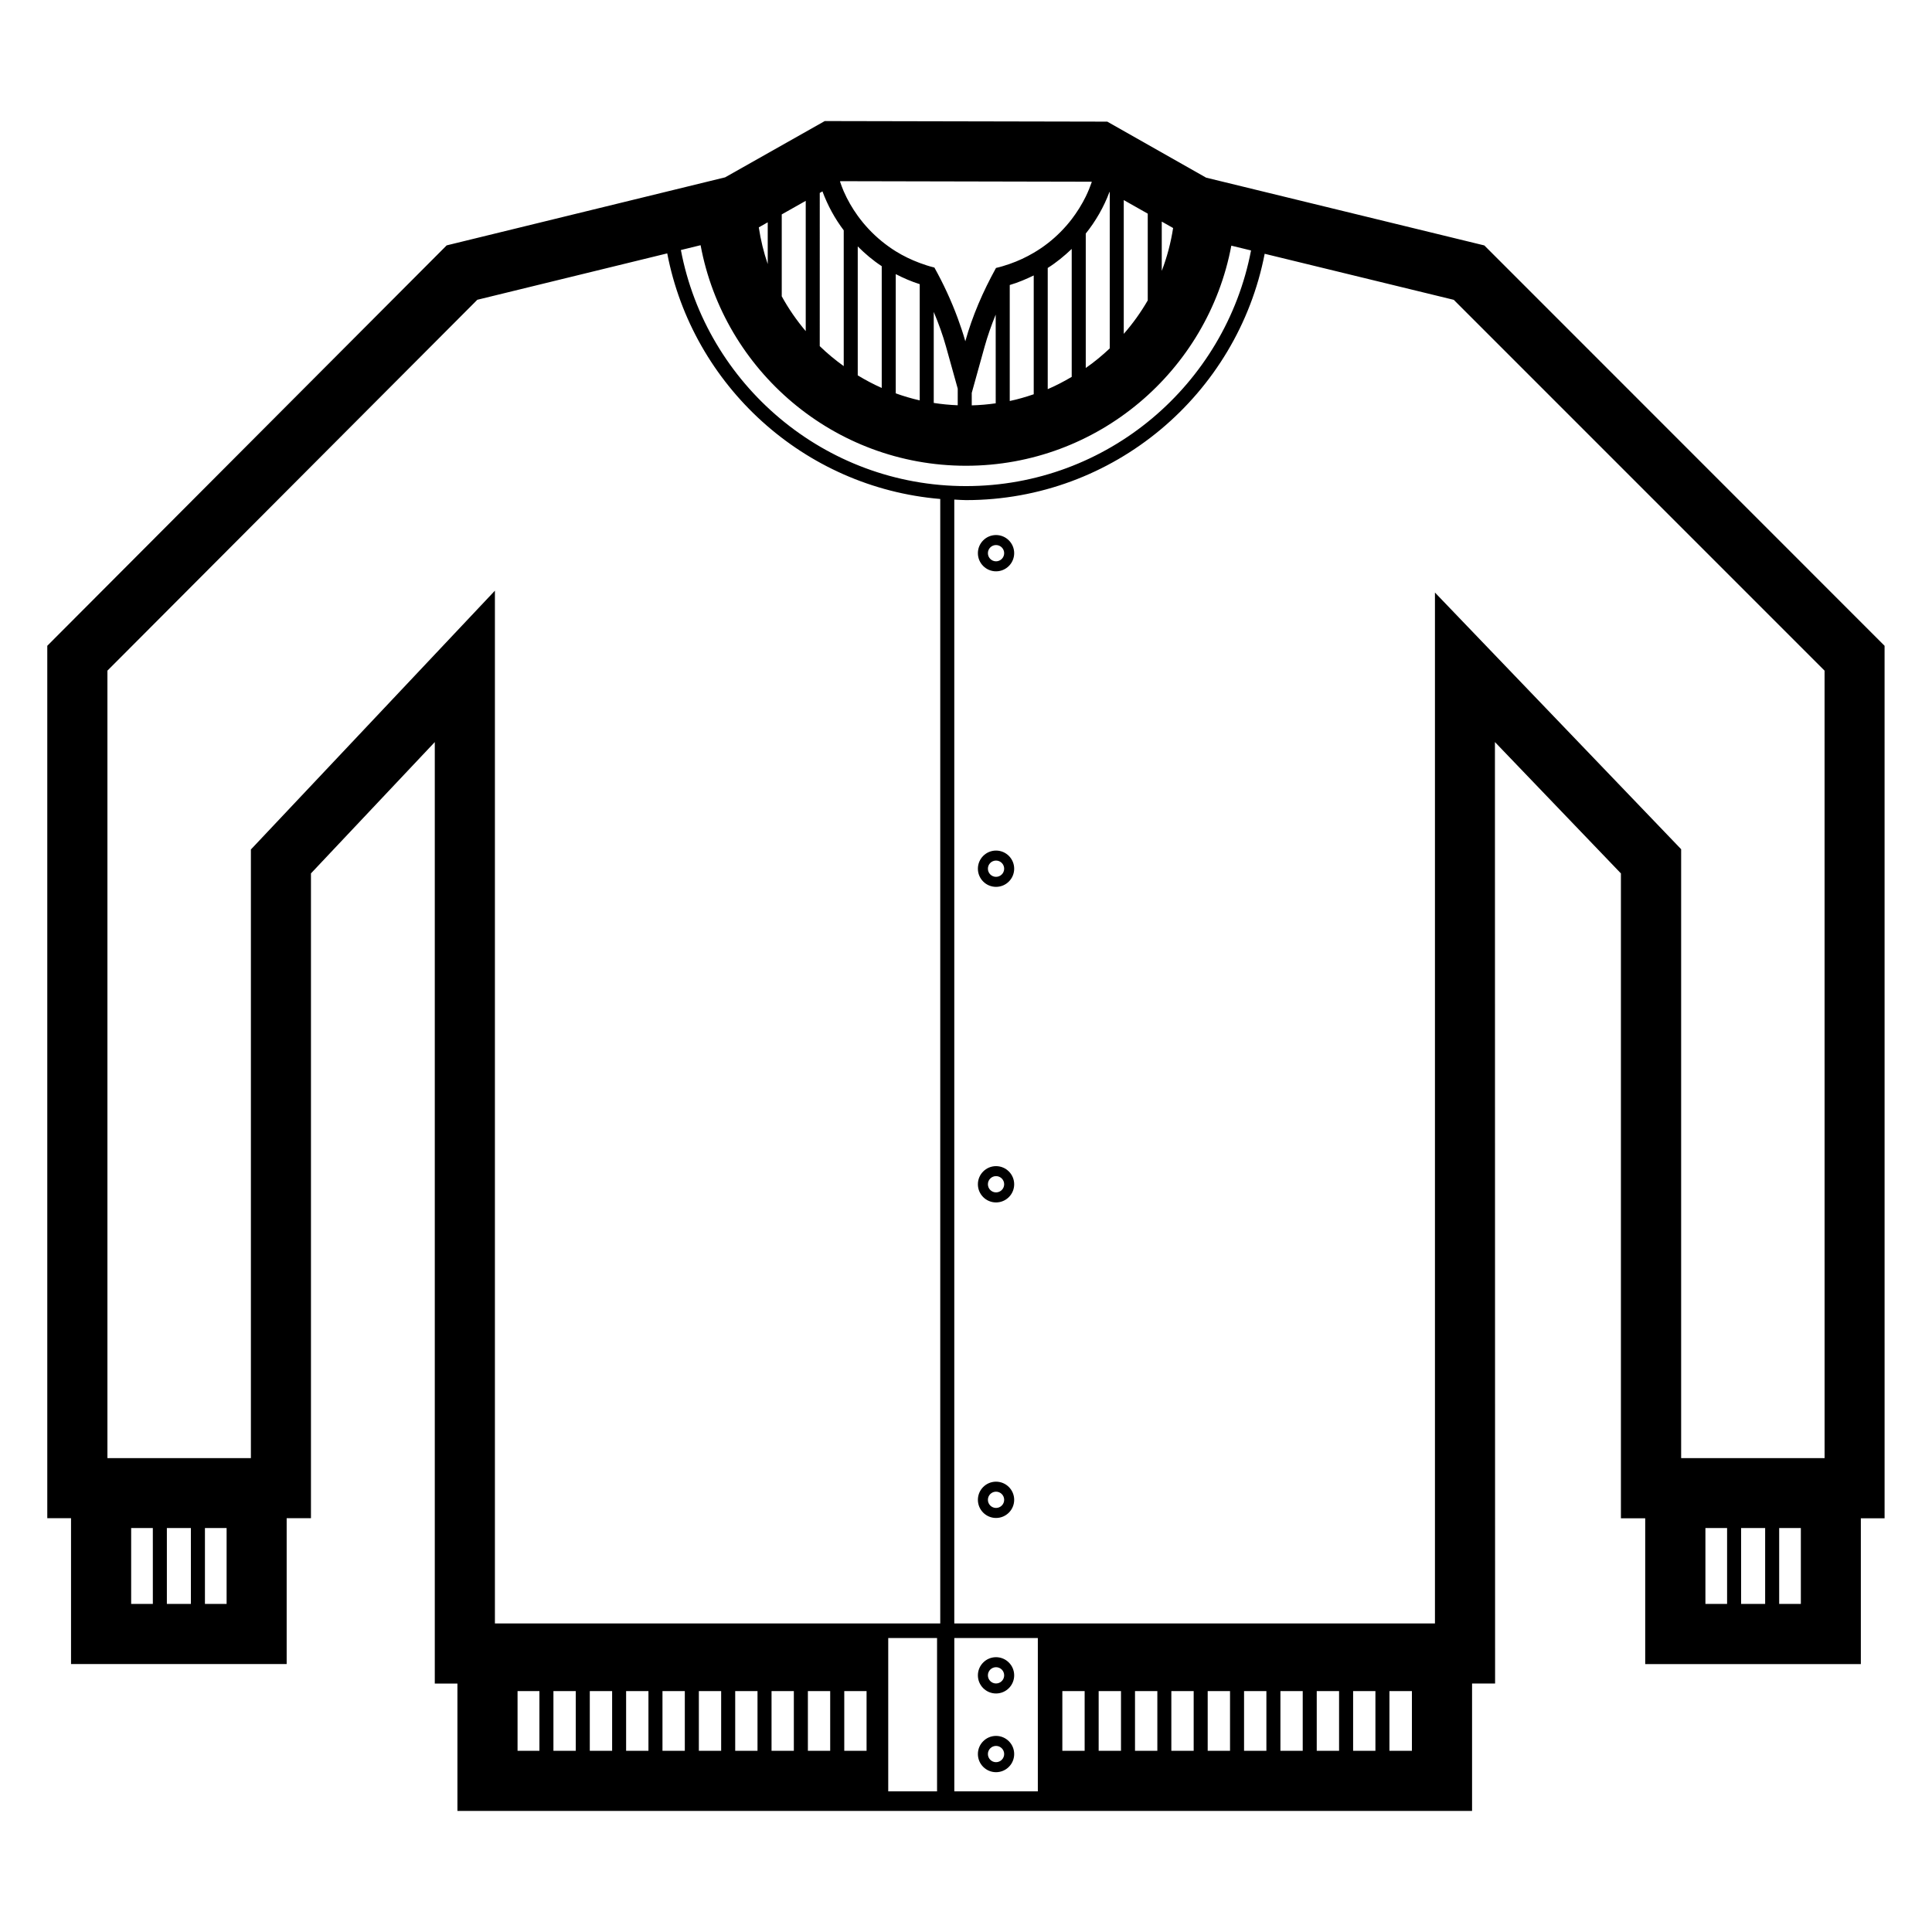 <?xml version="1.0" encoding="UTF-8"?>
<!-- Uploaded to: SVG Repo, www.svgrepo.com, Generator: SVG Repo Mixer Tools -->
<svg fill="#000000" width="800px" height="800px" version="1.1" viewBox="144 144 512 512" xmlns="http://www.w3.org/2000/svg">
 <g>
  <path d="m537.36 209.04-73.727-17.961-26.191-14.844-74.875-0.152-26.398 14.914-73.797 18.031-105.84 106.11v231.2h6.293v38.648h57.145v-38.648h6.438v-170.88l32.816-34.801v249.5h6v33.758h268.89v-33.762h6.102l-0.043-249.5 33.387 34.809v170.9h6.438v38.633h57.145v-38.633h6.293l-0.004-231.22zm-175.4-14.32c1.383 3.719 3.269 7.188 5.637 10.316v35.988c-2.246-1.613-4.379-3.375-6.356-5.297l0.004-40.598zm92.926 9.707c-0.609 3.941-1.617 7.734-3.008 11.359v-13.062zm-6.723-3.809v22.992c-1.832 3.168-3.957 6.137-6.356 8.867v-35.457zm-10.07-5.703v41.418c-1.992 1.875-4.102 3.621-6.356 5.188v-35.621c2.641-3.312 4.781-7.008 6.285-11.035zm-10.078 48.961c-2.047 1.199-4.148 2.316-6.356 3.254v-32.121c2.312-1.449 4.398-3.18 6.356-5.039zm-10.066 4.609c-2.07 0.707-4.18 1.328-6.356 1.785v-30.738c2.223-0.656 4.32-1.547 6.356-2.535zm-10.07 2.398c-2.082 0.297-4.199 0.488-6.356 0.543v-3.305l3.41-12.258c0.777-2.793 1.77-5.625 2.938-8.488l0.004 23.508zm-10.07 0.516c-2.148-0.082-4.269-0.293-6.356-0.617v-24.117c1.305 3.102 2.414 6.176 3.254 9.203l3.102 11.129zm-10.07-1.293c-2.172-0.488-4.281-1.125-6.356-1.859v-31.605c2.027 1.043 4.125 1.965 6.356 2.664zm-10.07-3.297c-2.199-0.969-4.309-2.098-6.356-3.332v-34.176c1.941 1.938 4.035 3.723 6.356 5.238zm-20.141-49.582v34.527c-2.406-2.848-4.551-5.934-6.356-9.23v-21.707zm-10.07 16.75c-1.074-3.125-1.863-6.371-2.367-9.723l2.367-1.34zm85.77-21.82 0.113 0.062c-0.465 1.328-0.992 2.621-1.602 3.867-0.504 1.031-1.062 2.031-1.664 3-0.039 0.062-0.078 0.125-0.113 0.184-0.605 0.961-1.25 1.902-1.938 2.801-1.84 2.391-3.969 4.547-6.356 6.398-1.18 0.918-2.426 1.758-3.719 2.519-2 1.18-4.125 2.172-6.356 2.949-1.191 0.414-2.402 0.789-3.644 1.074-0.023 0.043-0.051 0.094-0.074 0.141-3.32 6.012-6.176 12.523-8.055 19.289-0.578-2.07-1.27-4.109-2.016-6.129-1.719-4.664-3.816-9.168-6.176-13.406-0.066-0.016-0.133-0.039-0.203-0.055-1.258-0.312-2.484-0.715-3.688-1.164-2.234-0.828-4.359-1.859-6.356-3.094-1.297-0.805-2.535-1.703-3.719-2.664-2.402-1.961-4.535-4.227-6.356-6.746-1.457-2.019-2.711-4.191-3.719-6.5-0.371-0.844-0.676-1.715-0.98-2.594l0.125-0.074zm-103.56 16.824c6.16 33.219 35.355 58.449 70.332 58.449 34.938 0 64.102-25.172 70.316-58.328l5.223 1.27c-6.797 35.52-38.074 62.449-75.539 62.449-37.504 0-68.809-26.988-75.555-62.562zm-145.16 360.07h-5.746v-20.109h5.742zm10.086 0h-6.371v-20.109h6.363l0.004 20.109zm9.461 0h-5.742v-20.109h5.742zm82.898 38.926h-5.793v-15.82h5.793zm9.633 0h-5.918v-15.82h5.918zm9.637 0h-5.918v-15.82h5.918zm9.625 0h-5.918v-15.82h5.918zm9.637 0h-5.918v-15.82h5.918zm9.633 0h-5.91v-15.82h5.91zm9.633 0h-5.91v-15.82h5.91zm9.629 0h-5.91v-15.82h5.91zm9.633 0h-5.91v-15.82h5.91zm-88.852-33.754v-273.69l-27.512 29.184-32.816 34.801-4.34 4.602v161.29l-38.02 0.004v-208.69l98.023-98.281 50.332-12.297c6.731 35.02 36.172 62.043 72.352 65.086v298zm143.88 3.875v40.625h-22.133v-40.625zm-26.707 0v40.625h-12.938v-40.625zm-18.68 29.879h-5.91v-15.82h5.91zm57.793 0h-5.91v-15.82h5.91zm9.633 0h-5.918v-15.82h5.918zm9.633 0h-5.918v-15.82h5.918zm9.629 0h-5.918v-15.82h5.918zm9.633 0h-5.918v-15.82h5.918zm9.637 0h-5.918v-15.82h5.918zm9.629 0h-5.91v-15.82h5.91zm9.633 0h-5.918v-15.82h5.918zm9.633 0h-5.91v-15.82h5.91zm9.672 0h-5.957v-15.82h5.957zm83.523-38.926h-5.742v-20.109h5.742zm10.086 0h-6.371v-20.109h6.371zm9.461 0h-5.742v-20.109h5.742zm6.293-38.633h-38.016v-161.37l-4.434-4.625-33.387-34.809-27.422-28.582v273.19h-127.38v-297.83c1.035 0.039 2.055 0.141 3.102 0.141 39.215 0 71.961-28.141 79.152-65.281l50.113 12.203 98.266 98.277z"/>
  <path d="m407.96 592.79c2.652 0 4.809-2.156 4.809-4.809 0-2.652-2.16-4.809-4.809-4.809-2.652 0-4.809 2.16-4.809 4.809 0 2.652 2.156 4.809 4.809 4.809zm0-6.965c1.191 0 2.156 0.969 2.156 2.156s-0.969 2.156-2.156 2.156-2.156-0.969-2.156-2.156 0.969-2.156 2.156-2.156z"/>
  <path d="m407.96 613.65c2.652 0 4.809-2.156 4.809-4.809s-2.16-4.809-4.809-4.809c-2.652 0-4.809 2.16-4.809 4.809s2.156 4.809 4.809 4.809zm0-6.965c1.191 0 2.156 0.969 2.156 2.156s-0.969 2.156-2.156 2.156-2.156-0.969-2.156-2.156 0.969-2.156 2.156-2.156z"/>
  <path d="m407.96 536.66c-2.652 0-4.809 2.156-4.809 4.809s2.156 4.809 4.809 4.809 4.809-2.156 4.809-4.809-2.16-4.809-4.809-4.809zm0 6.961c-1.188 0-2.156-0.969-2.156-2.156s0.969-2.156 2.156-2.156c1.191 0 2.156 0.969 2.156 2.156 0 1.191-0.969 2.156-2.156 2.156z"/>
  <path d="m407.96 453.04c-2.652 0-4.809 2.156-4.809 4.809s2.156 4.809 4.809 4.809 4.809-2.156 4.809-4.809-2.16-4.809-4.809-4.809zm0 6.957c-1.188 0-2.156-0.969-2.156-2.156s0.969-2.156 2.156-2.156c1.191 0 2.156 0.969 2.156 2.156s-0.969 2.156-2.156 2.156z"/>
  <path d="m407.96 369.41c-2.652 0-4.809 2.156-4.809 4.809s2.156 4.809 4.809 4.809 4.809-2.156 4.809-4.809-2.16-4.809-4.809-4.809zm0 6.961c-1.188 0-2.156-0.969-2.156-2.156s0.969-2.156 2.156-2.156c1.191 0 2.156 0.969 2.156 2.156s-0.969 2.156-2.156 2.156z"/>
  <path d="m407.96 285.79c-2.652 0-4.809 2.156-4.809 4.809s2.156 4.809 4.809 4.809 4.809-2.16 4.809-4.809-2.16-4.809-4.809-4.809zm0 6.965c-1.188 0-2.156-0.969-2.156-2.156s0.969-2.156 2.156-2.156c1.191 0 2.156 0.969 2.156 2.156s-0.969 2.156-2.156 2.156z"/>
 </g>
</svg>